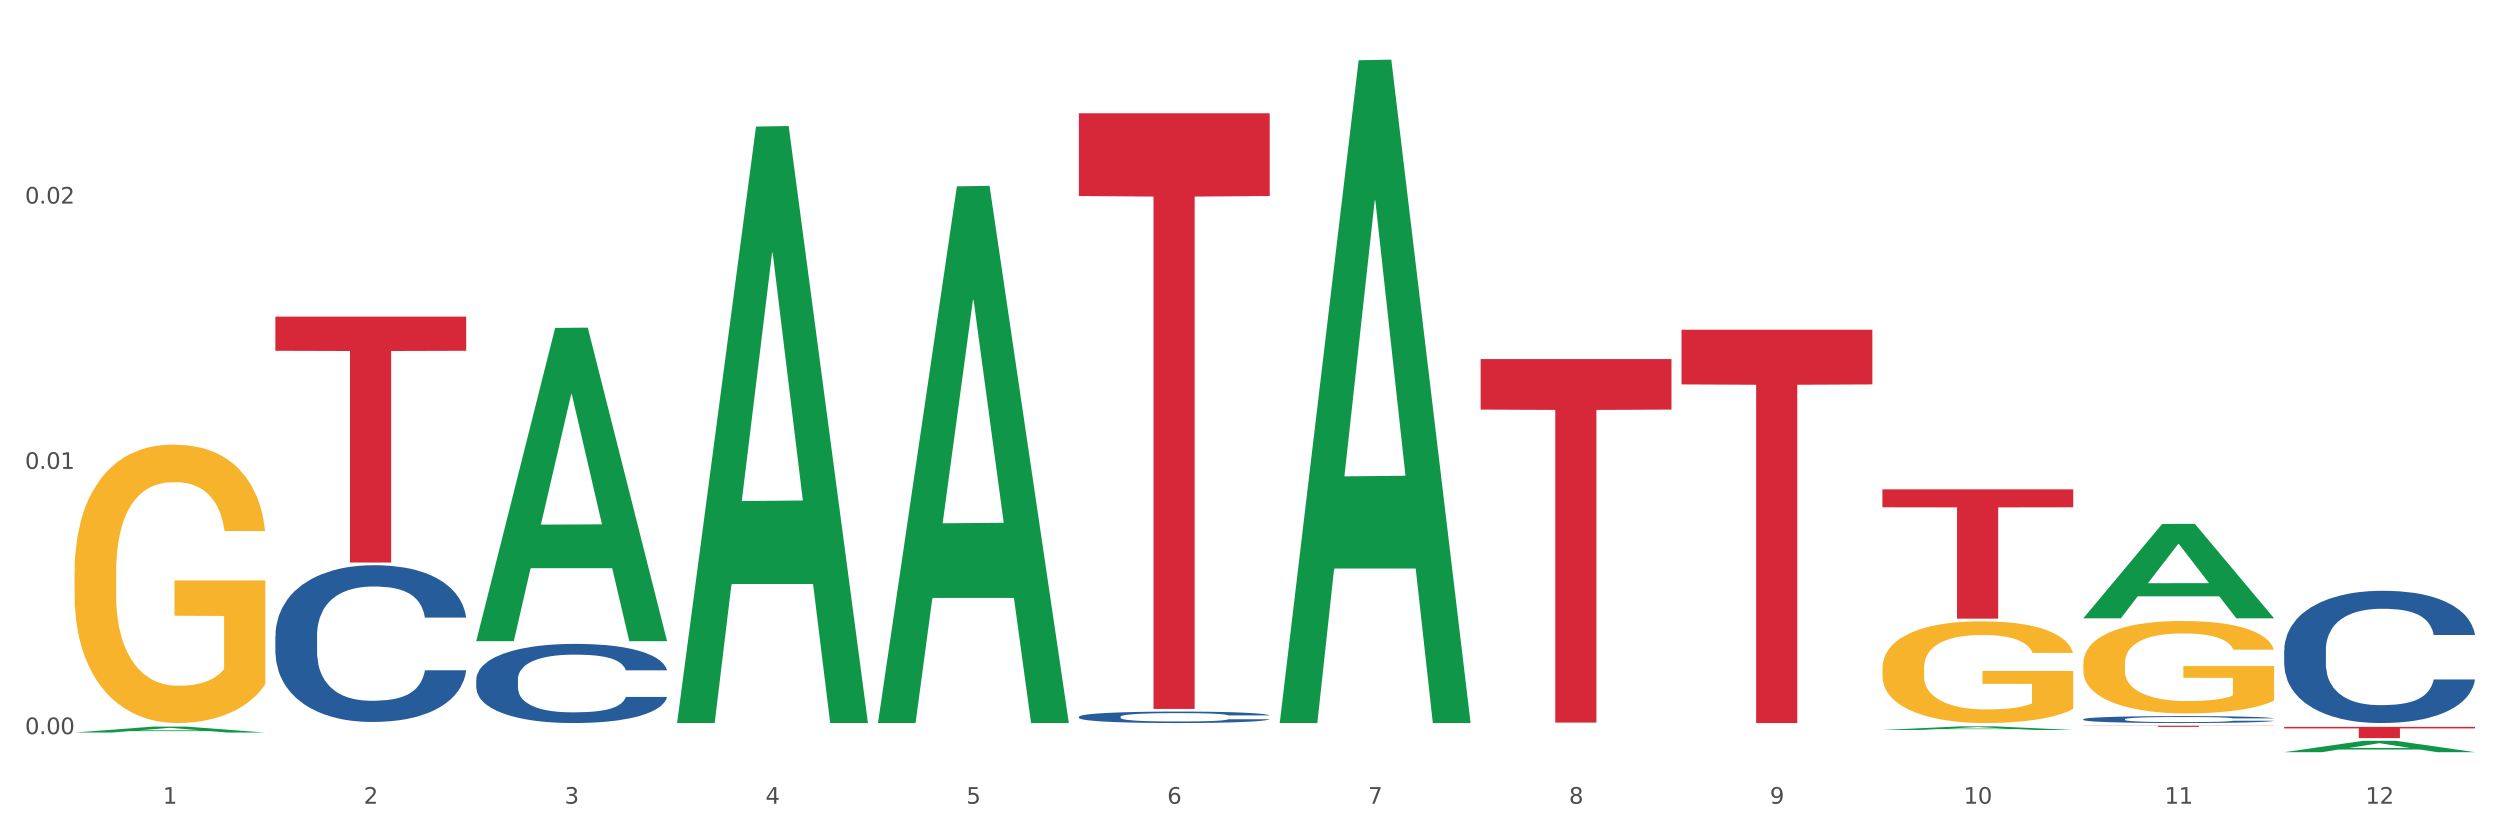<?xml version="1.0" encoding="utf-8" standalone="no"?>
<!DOCTYPE svg PUBLIC "-//W3C//DTD SVG 1.1//EN"
  "http://www.w3.org/Graphics/SVG/1.1/DTD/svg11.dtd">
<svg xmlns:xlink="http://www.w3.org/1999/xlink" width="1080pt" height="360pt" viewBox="0 0 1080 360" xmlns="http://www.w3.org/2000/svg" version="1.1">
 <rect x="0" y="0" width="1080" height="360" fill="#333333" stroke="none"/>
 <defs>
  <style type="text/css">*{stroke-linejoin: round; stroke-linecap: butt}</style>
 </defs>
 <g id="figure_1">
  <g id="patch_1">
   <path d="M 0 360 
L 1080 360 
L 1080 0 
L 0 0 
z
" style="fill: #ffffff; stroke: #ffffff; stroke-linejoin: miter"/>
  </g>
  <g id="axes_1">
   <g id="matplotlib.axis_1">
    <g id="xtick_1">
     <g id="text_1">
      <!-- 1 -->
      <g style="fill: #4d4d4d" transform="translate(70.342 347.204) scale(0.096 -0.096)">
       <defs>
        <path id="DejaVuSans-31" d="M 794 531 
L 1825 531 
L 1825 4091 
L 703 3866 
L 703 4441 
L 1819 4666 
L 2450 4666 
L 2450 531 
L 3481 531 
L 3481 0 
L 794 0 
L 794 531 
z
" transform="scale(0.016)"/>
       </defs>
       <use xlink:href="#DejaVuSans-31"/>
      </g>
     </g>
    </g>
    <g id="xtick_2">
     <g id="text_2">
      <!-- 2 -->
      <g style="fill: #4d4d4d" transform="translate(157.122 347.204) scale(0.096 -0.096)">
       <defs>
        <path id="DejaVuSans-32" d="M 1228 531 
L 3431 531 
L 3431 0 
L 469 0 
L 469 531 
Q 828 903 1448 1529 
Q 2069 2156 2228 2338 
Q 2531 2678 2651 2914 
Q 2772 3150 2772 3378 
Q 2772 3750 2511 3984 
Q 2250 4219 1831 4219 
Q 1534 4219 1204 4116 
Q 875 4013 500 3803 
L 500 4441 
Q 881 4594 1212 4672 
Q 1544 4750 1819 4750 
Q 2544 4750 2975 4387 
Q 3406 4025 3406 3419 
Q 3406 3131 3298 2873 
Q 3191 2616 2906 2266 
Q 2828 2175 2409 1742 
Q 1991 1309 1228 531 
z
" transform="scale(0.016)"/>
       </defs>
       <use xlink:href="#DejaVuSans-32"/>
      </g>
     </g>
    </g>
    <g id="xtick_3">
     <g id="text_3">
      <!-- 3 -->
      <g style="fill: #4d4d4d" transform="translate(243.902 347.204) scale(0.096 -0.096)">
       <defs>
        <path id="DejaVuSans-33" d="M 2597 2516 
Q 3050 2419 3304 2112 
Q 3559 1806 3559 1356 
Q 3559 666 3084 287 
Q 2609 -91 1734 -91 
Q 1441 -91 1130 -33 
Q 819 25 488 141 
L 488 750 
Q 750 597 1062 519 
Q 1375 441 1716 441 
Q 2309 441 2620 675 
Q 2931 909 2931 1356 
Q 2931 1769 2642 2001 
Q 2353 2234 1838 2234 
L 1294 2234 
L 1294 2753 
L 1863 2753 
Q 2328 2753 2575 2939 
Q 2822 3125 2822 3475 
Q 2822 3834 2567 4026 
Q 2313 4219 1838 4219 
Q 1578 4219 1281 4162 
Q 984 4106 628 3988 
L 628 4550 
Q 988 4650 1302 4700 
Q 1616 4750 1894 4750 
Q 2613 4750 3031 4423 
Q 3450 4097 3450 3541 
Q 3450 3153 3228 2886 
Q 3006 2619 2597 2516 
z
" transform="scale(0.016)"/>
       </defs>
       <use xlink:href="#DejaVuSans-33"/>
      </g>
     </g>
    </g>
    <g id="xtick_4">
     <g id="text_4">
      <!-- 4 -->
      <g style="fill: #4d4d4d" transform="translate(330.683 347.204) scale(0.096 -0.096)">
       <defs>
        <path id="DejaVuSans-34" d="M 2419 4116 
L 825 1625 
L 2419 1625 
L 2419 4116 
z
M 2253 4666 
L 3047 4666 
L 3047 1625 
L 3713 1625 
L 3713 1100 
L 3047 1100 
L 3047 0 
L 2419 0 
L 2419 1100 
L 313 1100 
L 313 1709 
L 2253 4666 
z
" transform="scale(0.016)"/>
       </defs>
       <use xlink:href="#DejaVuSans-34"/>
      </g>
     </g>
    </g>
    <g id="xtick_5">
     <g id="text_5">
      <!-- 5 -->
      <g style="fill: #4d4d4d" transform="translate(417.463 347.204) scale(0.096 -0.096)">
       <defs>
        <path id="DejaVuSans-35" d="M 691 4666 
L 3169 4666 
L 3169 4134 
L 1269 4134 
L 1269 2991 
Q 1406 3038 1543 3061 
Q 1681 3084 1819 3084 
Q 2600 3084 3056 2656 
Q 3513 2228 3513 1497 
Q 3513 744 3044 326 
Q 2575 -91 1722 -91 
Q 1428 -91 1123 -41 
Q 819 9 494 109 
L 494 744 
Q 775 591 1075 516 
Q 1375 441 1709 441 
Q 2250 441 2565 725 
Q 2881 1009 2881 1497 
Q 2881 1984 2565 2268 
Q 2250 2553 1709 2553 
Q 1456 2553 1204 2497 
Q 953 2441 691 2322 
L 691 4666 
z
" transform="scale(0.016)"/>
       </defs>
       <use xlink:href="#DejaVuSans-35"/>
      </g>
     </g>
    </g>
    <g id="xtick_6">
     <g id="text_6">
      <!-- 6 -->
      <g style="fill: #4d4d4d" transform="translate(504.243 347.204) scale(0.096 -0.096)">
       <defs>
        <path id="DejaVuSans-36" d="M 2113 2584 
Q 1688 2584 1439 2293 
Q 1191 2003 1191 1497 
Q 1191 994 1439 701 
Q 1688 409 2113 409 
Q 2538 409 2786 701 
Q 3034 994 3034 1497 
Q 3034 2003 2786 2293 
Q 2538 2584 2113 2584 
z
M 3366 4563 
L 3366 3988 
Q 3128 4100 2886 4159 
Q 2644 4219 2406 4219 
Q 1781 4219 1451 3797 
Q 1122 3375 1075 2522 
Q 1259 2794 1537 2939 
Q 1816 3084 2150 3084 
Q 2853 3084 3261 2657 
Q 3669 2231 3669 1497 
Q 3669 778 3244 343 
Q 2819 -91 2113 -91 
Q 1303 -91 875 529 
Q 447 1150 447 2328 
Q 447 3434 972 4092 
Q 1497 4750 2381 4750 
Q 2619 4750 2861 4703 
Q 3103 4656 3366 4563 
z
" transform="scale(0.016)"/>
       </defs>
       <use xlink:href="#DejaVuSans-36"/>
      </g>
     </g>
    </g>
    <g id="xtick_7">
     <g id="text_7">
      <!-- 7 -->
      <g style="fill: #4d4d4d" transform="translate(591.024 347.204) scale(0.096 -0.096)">
       <defs>
        <path id="DejaVuSans-37" d="M 525 4666 
L 3525 4666 
L 3525 4397 
L 1831 0 
L 1172 0 
L 2766 4134 
L 525 4134 
L 525 4666 
z
" transform="scale(0.016)"/>
       </defs>
       <use xlink:href="#DejaVuSans-37"/>
      </g>
     </g>
    </g>
    <g id="xtick_8">
     <g id="text_8">
      <!-- 8 -->
      <g style="fill: #4d4d4d" transform="translate(677.804 347.204) scale(0.096 -0.096)">
       <defs>
        <path id="DejaVuSans-38" d="M 2034 2216 
Q 1584 2216 1326 1975 
Q 1069 1734 1069 1313 
Q 1069 891 1326 650 
Q 1584 409 2034 409 
Q 2484 409 2743 651 
Q 3003 894 3003 1313 
Q 3003 1734 2745 1975 
Q 2488 2216 2034 2216 
z
M 1403 2484 
Q 997 2584 770 2862 
Q 544 3141 544 3541 
Q 544 4100 942 4425 
Q 1341 4750 2034 4750 
Q 2731 4750 3128 4425 
Q 3525 4100 3525 3541 
Q 3525 3141 3298 2862 
Q 3072 2584 2669 2484 
Q 3125 2378 3379 2068 
Q 3634 1759 3634 1313 
Q 3634 634 3220 271 
Q 2806 -91 2034 -91 
Q 1263 -91 848 271 
Q 434 634 434 1313 
Q 434 1759 690 2068 
Q 947 2378 1403 2484 
z
M 1172 3481 
Q 1172 3119 1398 2916 
Q 1625 2713 2034 2713 
Q 2441 2713 2670 2916 
Q 2900 3119 2900 3481 
Q 2900 3844 2670 4047 
Q 2441 4250 2034 4250 
Q 1625 4250 1398 4047 
Q 1172 3844 1172 3481 
z
" transform="scale(0.016)"/>
       </defs>
       <use xlink:href="#DejaVuSans-38"/>
      </g>
     </g>
    </g>
    <g id="xtick_9">
     <g id="text_9">
      <!-- 9 -->
      <g style="fill: #4d4d4d" transform="translate(764.584 347.204) scale(0.096 -0.096)">
       <defs>
        <path id="DejaVuSans-39" d="M 703 97 
L 703 672 
Q 941 559 1184 500 
Q 1428 441 1663 441 
Q 2288 441 2617 861 
Q 2947 1281 2994 2138 
Q 2813 1869 2534 1725 
Q 2256 1581 1919 1581 
Q 1219 1581 811 2004 
Q 403 2428 403 3163 
Q 403 3881 828 4315 
Q 1253 4750 1959 4750 
Q 2769 4750 3195 4129 
Q 3622 3509 3622 2328 
Q 3622 1225 3098 567 
Q 2575 -91 1691 -91 
Q 1453 -91 1209 -44 
Q 966 3 703 97 
z
M 1959 2075 
Q 2384 2075 2632 2365 
Q 2881 2656 2881 3163 
Q 2881 3666 2632 3958 
Q 2384 4250 1959 4250 
Q 1534 4250 1286 3958 
Q 1038 3666 1038 3163 
Q 1038 2656 1286 2365 
Q 1534 2075 1959 2075 
z
" transform="scale(0.016)"/>
       </defs>
       <use xlink:href="#DejaVuSans-39"/>
      </g>
     </g>
    </g>
    <g id="xtick_10">
     <g id="text_10">
      <!-- 10 -->
      <g style="fill: #4d4d4d" transform="translate(848.311 347.204) scale(0.096 -0.096)">
       <defs>
        <path id="DejaVuSans-30" d="M 2034 4250 
Q 1547 4250 1301 3770 
Q 1056 3291 1056 2328 
Q 1056 1369 1301 889 
Q 1547 409 2034 409 
Q 2525 409 2770 889 
Q 3016 1369 3016 2328 
Q 3016 3291 2770 3770 
Q 2525 4250 2034 4250 
z
M 2034 4750 
Q 2819 4750 3233 4129 
Q 3647 3509 3647 2328 
Q 3647 1150 3233 529 
Q 2819 -91 2034 -91 
Q 1250 -91 836 529 
Q 422 1150 422 2328 
Q 422 3509 836 4129 
Q 1250 4750 2034 4750 
z
" transform="scale(0.016)"/>
       </defs>
       <use xlink:href="#DejaVuSans-31"/>
       <use xlink:href="#DejaVuSans-30" transform="translate(63.623 0)"/>
      </g>
     </g>
    </g>
    <g id="xtick_11">
     <g id="text_11">
      <!-- 11 -->
      <g style="fill: #4d4d4d" transform="translate(935.091 347.204) scale(0.096 -0.096)">
       <use xlink:href="#DejaVuSans-31"/>
       <use xlink:href="#DejaVuSans-31" transform="translate(63.623 0)"/>
      </g>
     </g>
    </g>
    <g id="xtick_12">
     <g id="text_12">
      <!-- 12 -->
      <g style="fill: #4d4d4d" transform="translate(1021.871 347.204) scale(0.096 -0.096)">
       <use xlink:href="#DejaVuSans-31"/>
       <use xlink:href="#DejaVuSans-32" transform="translate(63.623 0)"/>
      </g>
     </g>
    </g>
    <g id="xtick_13"/>
    <g id="xtick_14"/>
    <g id="xtick_15"/>
    <g id="xtick_16"/>
    <g id="xtick_17"/>
    <g id="xtick_18"/>
    <g id="xtick_19"/>
    <g id="xtick_20"/>
    <g id="xtick_21"/>
    <g id="xtick_22"/>
    <g id="xtick_23"/>
   </g>
   <g id="matplotlib.axis_2">
    <g id="ytick_1">
     <g id="text_13">
      <!-- 0.00 -->
      <g style="fill: #4d4d4d" transform="translate(10.8 317.151) scale(0.096 -0.096)">
       <defs>
        <path id="DejaVuSans-2e" d="M 684 794 
L 1344 794 
L 1344 0 
L 684 0 
L 684 794 
z
" transform="scale(0.016)"/>
       </defs>
       <use xlink:href="#DejaVuSans-30"/>
       <use xlink:href="#DejaVuSans-2e" transform="translate(63.623 0)"/>
       <use xlink:href="#DejaVuSans-30" transform="translate(95.41 0)"/>
       <use xlink:href="#DejaVuSans-30" transform="translate(159.033 0)"/>
      </g>
     </g>
    </g>
    <g id="ytick_2">
     <g id="text_14">
      <!-- 0.01 -->
      <g style="fill: #4d4d4d" transform="translate(10.8 202.55) scale(0.096 -0.096)">
       <use xlink:href="#DejaVuSans-30"/>
       <use xlink:href="#DejaVuSans-2e" transform="translate(63.623 0)"/>
       <use xlink:href="#DejaVuSans-30" transform="translate(95.41 0)"/>
       <use xlink:href="#DejaVuSans-31" transform="translate(159.033 0)"/>
      </g>
     </g>
    </g>
    <g id="ytick_3">
     <g id="text_15">
      <!-- 0.02 -->
      <g style="fill: #4d4d4d" transform="translate(10.8 87.95) scale(0.096 -0.096)">
       <use xlink:href="#DejaVuSans-30"/>
       <use xlink:href="#DejaVuSans-2e" transform="translate(63.623 0)"/>
       <use xlink:href="#DejaVuSans-30" transform="translate(95.41 0)"/>
       <use xlink:href="#DejaVuSans-32" transform="translate(159.033 0)"/>
      </g>
     </g>
    </g>
    <g id="ytick_4"/>
    <g id="ytick_5"/>
    <g id="ytick_6"/>
   </g>
   <g id="PolyCollection_1">
    <path d="M 32.175 316.459 
L 32.26 316.456 
L 66.256 313.886 
L 80.365 313.883 
L 114.616 316.463 
L 98.298 316.463 
L 90.904 315.863 
L 55.803 315.863 
L 55.548 315.872 
L 48.408 316.463 
L 32.175 316.463 
L 32.175 316.459 
L 60.222 315.504 
L 86.484 315.502 
L 73.481 314.433 
L 73.311 314.428 
L 73.141 314.436 
L 60.137 315.502 
L 60.222 315.504 
L 32.175 316.459 
z
" clip-path="url(#pa6240081ac)" style="fill: #109648"/>
    <path d="M 813.198 288.716 
L 813.295 288.676 
L 813.295 287.231 
L 813.49 285.987 
L 814.463 282.977 
L 815.923 280.489 
L 816.994 279.164 
L 818.065 278.081 
L 819.33 276.997 
L 820.887 275.874 
L 823.71 274.228 
L 825.462 273.386 
L 827.603 272.503 
L 831.497 271.218 
L 834.319 270.496 
L 837.239 269.894 
L 842.009 269.172 
L 845.123 268.851 
L 848.433 268.61 
L 852.423 268.449 
L 855.441 268.409 
L 862.059 268.53 
L 867.705 268.891 
L 870.43 269.172 
L 873.934 269.653 
L 875.783 269.974 
L 878.801 270.617 
L 881.915 271.459 
L 884.057 272.182 
L 887.269 273.546 
L 889.702 274.911 
L 891.941 276.596 
L 893.109 277.76 
L 893.985 278.843 
L 894.763 280.088 
L 895.542 282.054 
L 878.022 282.054 
L 877.341 280.649 
L 876.27 279.325 
L 874.713 278.041 
L 873.35 277.238 
L 871.014 276.235 
L 868.873 275.593 
L 866.634 275.111 
L 863.909 274.71 
L 861.767 274.509 
L 858.75 274.349 
L 852.813 274.389 
L 848.822 274.71 
L 846.097 275.111 
L 844.345 275.472 
L 842.787 275.874 
L 841.035 276.436 
L 838.991 277.278 
L 837.531 278.041 
L 836.071 279.004 
L 834.903 279.967 
L 833.833 281.091 
L 832.957 282.295 
L 832.275 283.539 
L 831.691 285.064 
L 831.205 287.592 
L 831.205 293.09 
L 831.399 294.334 
L 831.886 295.979 
L 832.47 297.224 
L 833.443 298.708 
L 834.319 299.712 
L 835.974 301.156 
L 837.823 302.36 
L 839.283 303.123 
L 840.743 303.765 
L 843.274 304.648 
L 846.097 305.37 
L 848.53 305.812 
L 851.839 306.213 
L 854.078 306.374 
L 856.025 306.454 
L 860.794 306.454 
L 864.201 306.333 
L 867.997 306.052 
L 870.917 305.691 
L 873.35 305.25 
L 876.075 304.527 
L 877.827 303.845 
L 877.827 295.458 
L 856.414 295.418 
L 856.414 289.839 
L 895.639 289.839 
L 895.639 306.213 
L 893.985 307.056 
L 892.135 307.818 
L 890.189 308.5 
L 887.269 309.343 
L 883.765 310.146 
L 880.65 310.708 
L 877.341 311.189 
L 873.447 311.631 
L 868.386 312.032 
L 865.271 312.193 
L 861.378 312.313 
L 856.803 312.353 
L 852.813 312.273 
L 848.919 312.072 
L 844.831 311.711 
L 840.841 311.189 
L 837.823 310.668 
L 834.806 310.025 
L 831.594 309.183 
L 829.063 308.38 
L 827.117 307.658 
L 824.975 306.735 
L 822.639 305.531 
L 820.887 304.447 
L 819.33 303.324 
L 817.675 301.879 
L 816.507 300.635 
L 815.339 299.07 
L 814.658 297.906 
L 813.879 296.1 
L 813.295 293.572 
L 813.198 288.716 
z
" clip-path="url(#pa6240081ac)" style="fill: #f7b32b"/>
    <path d="M 899.978 286.722 
L 900.076 286.686 
L 900.076 285.373 
L 900.27 284.243 
L 901.244 281.508 
L 902.704 279.247 
L 903.774 278.044 
L 904.845 277.059 
L 906.11 276.075 
L 907.668 275.054 
L 910.49 273.559 
L 912.242 272.793 
L 914.384 271.991 
L 918.277 270.824 
L 921.1 270.167 
L 924.02 269.62 
L 928.789 268.964 
L 931.904 268.672 
L 935.213 268.454 
L 939.204 268.308 
L 942.221 268.271 
L 948.84 268.381 
L 954.485 268.709 
L 957.21 268.964 
L 960.714 269.402 
L 962.564 269.693 
L 965.581 270.277 
L 968.696 271.043 
L 970.837 271.699 
L 974.049 272.939 
L 976.482 274.179 
L 978.721 275.71 
L 979.889 276.767 
L 980.765 277.752 
L 981.544 278.882 
L 982.322 280.669 
L 964.802 280.669 
L 964.121 279.393 
L 963.05 278.19 
L 961.493 277.023 
L 960.13 276.293 
L 957.794 275.382 
L 955.653 274.798 
L 953.414 274.361 
L 950.689 273.996 
L 948.548 273.814 
L 945.53 273.668 
L 939.593 273.704 
L 935.602 273.996 
L 932.877 274.361 
L 931.125 274.689 
L 929.568 275.054 
L 927.816 275.564 
L 925.772 276.33 
L 924.312 277.023 
L 922.852 277.898 
L 921.684 278.773 
L 920.613 279.794 
L 919.737 280.888 
L 919.056 282.018 
L 918.472 283.404 
L 917.985 285.701 
L 917.985 290.697 
L 918.18 291.827 
L 918.666 293.322 
L 919.25 294.453 
L 920.224 295.802 
L 921.1 296.714 
L 922.754 298.026 
L 924.604 299.12 
L 926.064 299.813 
L 927.524 300.396 
L 930.054 301.199 
L 932.877 301.855 
L 935.31 302.256 
L 938.62 302.621 
L 940.858 302.767 
L 942.805 302.84 
L 947.574 302.84 
L 950.981 302.73 
L 954.777 302.475 
L 957.697 302.147 
L 960.13 301.746 
L 962.856 301.089 
L 964.608 300.469 
L 964.608 292.848 
L 943.194 292.812 
L 943.194 287.743 
L 982.42 287.743 
L 982.42 302.621 
L 980.765 303.387 
L 978.916 304.079 
L 976.969 304.699 
L 974.049 305.465 
L 970.545 306.194 
L 967.43 306.705 
L 964.121 307.142 
L 960.228 307.544 
L 955.166 307.908 
L 952.052 308.054 
L 948.158 308.163 
L 943.584 308.2 
L 939.593 308.127 
L 935.7 307.945 
L 931.612 307.616 
L 927.621 307.142 
L 924.604 306.668 
L 921.586 306.085 
L 918.374 305.319 
L 915.844 304.59 
L 913.897 303.934 
L 911.756 303.095 
L 909.42 302.001 
L 907.668 301.016 
L 906.11 299.995 
L 904.456 298.683 
L 903.288 297.552 
L 902.12 296.13 
L 901.438 295.073 
L 900.66 293.432 
L 900.076 291.135 
L 899.978 286.722 
z
" clip-path="url(#pa6240081ac)" style="fill: #f7b32b"/>
    <path d="M 32.175 247.648 
L 32.272 247.538 
L 32.272 243.583 
L 32.467 240.177 
L 33.44 231.938 
L 34.9 225.127 
L 35.971 221.502 
L 37.042 218.535 
L 38.307 215.569 
L 39.864 212.493 
L 42.687 207.989 
L 44.439 205.682 
L 46.58 203.265 
L 50.474 199.75 
L 53.296 197.773 
L 56.216 196.125 
L 60.986 194.147 
L 64.1 193.268 
L 67.41 192.609 
L 71.4 192.17 
L 74.418 192.06 
L 81.036 192.39 
L 86.682 193.378 
L 89.407 194.147 
L 92.911 195.466 
L 94.76 196.344 
L 97.778 198.102 
L 100.892 200.409 
L 103.034 202.387 
L 106.246 206.122 
L 108.679 209.857 
L 110.918 214.471 
L 112.086 217.657 
L 112.962 220.623 
L 113.74 224.028 
L 114.519 229.411 
L 96.999 229.411 
L 96.318 225.566 
L 95.247 221.941 
L 93.69 218.426 
L 92.327 216.229 
L 89.991 213.482 
L 87.85 211.724 
L 85.611 210.406 
L 82.886 209.308 
L 80.744 208.758 
L 77.727 208.319 
L 71.79 208.429 
L 67.799 209.308 
L 65.074 210.406 
L 63.322 211.395 
L 61.764 212.493 
L 60.012 214.031 
L 57.968 216.338 
L 56.508 218.426 
L 55.048 221.062 
L 53.88 223.699 
L 52.81 226.775 
L 51.934 230.07 
L 51.252 233.476 
L 50.668 237.651 
L 50.182 244.572 
L 50.182 259.622 
L 50.376 263.027 
L 50.863 267.532 
L 51.447 270.937 
L 52.42 275.002 
L 53.296 277.748 
L 54.951 281.703 
L 56.8 284.999 
L 58.26 287.086 
L 59.72 288.844 
L 62.251 291.261 
L 65.074 293.238 
L 67.507 294.446 
L 70.816 295.545 
L 73.055 295.984 
L 75.002 296.204 
L 79.771 296.204 
L 83.178 295.875 
L 86.974 295.106 
L 89.894 294.117 
L 92.327 292.908 
L 95.052 290.931 
L 96.804 289.063 
L 96.804 266.103 
L 75.391 265.994 
L 75.391 250.723 
L 114.616 250.723 
L 114.616 295.545 
L 112.962 297.852 
L 111.112 299.939 
L 109.166 301.807 
L 106.246 304.114 
L 102.742 306.311 
L 99.627 307.849 
L 96.318 309.167 
L 92.424 310.376 
L 87.363 311.474 
L 84.248 311.914 
L 80.355 312.243 
L 75.78 312.353 
L 71.79 312.133 
L 67.896 311.584 
L 63.808 310.595 
L 59.818 309.167 
L 56.8 307.739 
L 53.783 305.981 
L 50.571 303.674 
L 48.04 301.477 
L 46.094 299.5 
L 43.952 296.973 
L 41.616 293.677 
L 39.864 290.711 
L 38.307 287.635 
L 36.652 283.68 
L 35.484 280.275 
L 34.316 275.991 
L 33.635 272.805 
L 32.856 267.861 
L 32.272 260.94 
L 32.175 247.648 
z
" clip-path="url(#pa6240081ac)" style="fill: #f7b32b"/>
    <path d="M 813.198 211.38 
L 895.639 211.38 
L 895.639 219.146 
L 863.21 219.198 
L 863.21 267.258 
L 845.432 267.258 
L 845.432 219.198 
L 813.198 219.146 
L 813.198 211.433 
L 813.198 211.38 
z
" clip-path="url(#pa6240081ac)" style="fill: #d62839"/>
    <path d="M 726.418 142.453 
L 808.859 142.453 
L 808.859 166.064 
L 776.429 166.223 
L 776.429 312.353 
L 758.652 312.353 
L 758.652 166.223 
L 726.418 166.064 
L 726.418 142.613 
L 726.418 142.453 
z
" clip-path="url(#pa6240081ac)" style="fill: #d62839"/>
    <path d="M 639.637 155.115 
L 722.079 155.115 
L 722.079 176.939 
L 689.649 177.086 
L 689.649 312.155 
L 671.872 312.155 
L 671.872 177.086 
L 639.637 176.939 
L 639.637 155.263 
L 639.637 155.115 
z
" clip-path="url(#pa6240081ac)" style="fill: #d62839"/>
    <path d="M 466.077 48.918 
L 548.518 48.918 
L 548.518 84.679 
L 516.088 84.921 
L 516.088 306.252 
L 498.311 306.252 
L 498.311 84.921 
L 466.077 84.679 
L 466.077 49.16 
L 466.077 48.918 
z
" clip-path="url(#pa6240081ac)" style="fill: #d62839"/>
    <path d="M 118.955 136.772 
L 201.397 136.772 
L 201.397 151.536 
L 168.967 151.636 
L 168.967 243.016 
L 151.189 243.016 
L 151.189 151.636 
L 118.955 151.536 
L 118.955 136.872 
L 118.955 136.772 
z
" clip-path="url(#pa6240081ac)" style="fill: #d62839"/>
    <path d="M 118.955 274.596 
L 119.053 274.534 
L 119.053 272.802 
L 119.345 270.452 
L 120.417 266.123 
L 121.781 262.845 
L 124.12 259.01 
L 125.387 257.402 
L 127.044 255.609 
L 130.454 252.702 
L 134.352 250.228 
L 137.081 248.868 
L 139.127 248.002 
L 143.707 246.456 
L 146.338 245.775 
L 149.067 245.219 
L 151.406 244.847 
L 155.304 244.415 
L 158.422 244.229 
L 162.028 244.167 
L 165.048 244.229 
L 169.044 244.476 
L 174.891 245.219 
L 177.132 245.652 
L 180.153 246.394 
L 183.271 247.383 
L 185.805 248.373 
L 188.728 249.795 
L 191.749 251.651 
L 194.673 254.001 
L 196.719 256.165 
L 198.376 258.454 
L 199.837 261.237 
L 200.909 264.267 
L 201.397 266.803 
L 183.564 266.803 
L 183.076 264.515 
L 182.102 262.041 
L 181.127 260.371 
L 180.055 259.01 
L 178.399 257.464 
L 176.937 256.475 
L 174.501 255.3 
L 172.26 254.557 
L 170.408 254.125 
L 168.167 253.753 
L 163.392 253.382 
L 159.981 253.382 
L 157.837 253.506 
L 155.206 253.815 
L 152.965 254.248 
L 150.334 254.99 
L 148.287 255.794 
L 146.241 256.846 
L 145.071 257.588 
L 143.317 258.949 
L 142.148 260.062 
L 140.589 261.979 
L 139.712 263.34 
L 138.153 266.865 
L 137.471 269.463 
L 137.178 271.256 
L 136.983 273.235 
L 136.983 282.883 
L 137.568 287.213 
L 138.055 289.068 
L 138.835 291.171 
L 140.297 293.892 
L 142.44 296.552 
L 144.682 298.469 
L 146.533 299.644 
L 148.287 300.51 
L 150.041 301.19 
L 152.185 301.809 
L 153.939 302.18 
L 156.57 302.551 
L 159.689 302.736 
L 162.125 302.736 
L 167.095 302.427 
L 169.336 302.118 
L 171.48 301.685 
L 173.819 301.005 
L 175.67 300.262 
L 176.742 299.706 
L 178.496 298.531 
L 179.861 297.294 
L 181.03 295.871 
L 181.81 294.634 
L 182.687 292.779 
L 183.369 290.676 
L 183.564 289.563 
L 201.397 289.563 
L 201.007 291.789 
L 200.325 293.954 
L 198.96 296.861 
L 197.889 298.531 
L 196.232 300.572 
L 194.478 302.303 
L 192.042 304.221 
L 189.8 305.643 
L 187.462 306.88 
L 184.928 307.993 
L 180.348 309.539 
L 178.691 309.972 
L 175.183 310.715 
L 172.454 311.148 
L 168.459 311.58 
L 164.366 311.828 
L 160.079 311.89 
L 156.278 311.766 
L 152.088 311.395 
L 149.457 311.024 
L 146.533 310.467 
L 143.123 309.601 
L 139.907 308.55 
L 136.886 307.313 
L 134.06 305.891 
L 131.429 304.282 
L 128.018 301.623 
L 125.484 299.025 
L 123.633 296.613 
L 122.366 294.573 
L 121.099 291.975 
L 120.417 290.181 
L 119.345 285.852 
L 118.955 281.832 
L 118.955 274.596 
z
" clip-path="url(#pa6240081ac)" style="fill: #255c99"/>
    <path d="M 205.736 293.522 
L 205.833 293.491 
L 205.833 292.616 
L 206.125 291.43 
L 207.197 289.244 
L 208.562 287.588 
L 210.9 285.652 
L 212.167 284.84 
L 213.824 283.935 
L 217.235 282.467 
L 221.133 281.218 
L 223.861 280.531 
L 225.907 280.093 
L 230.488 279.313 
L 233.119 278.969 
L 235.847 278.688 
L 238.186 278.501 
L 242.084 278.282 
L 245.202 278.189 
L 248.808 278.157 
L 251.829 278.189 
L 255.824 278.313 
L 261.671 278.688 
L 263.912 278.907 
L 266.933 279.282 
L 270.052 279.781 
L 272.585 280.281 
L 275.509 280.999 
L 278.53 281.936 
L 281.453 283.123 
L 283.499 284.216 
L 285.156 285.371 
L 286.618 286.777 
L 287.69 288.307 
L 288.177 289.587 
L 270.344 289.587 
L 269.857 288.432 
L 268.882 287.182 
L 267.908 286.339 
L 266.836 285.652 
L 265.179 284.872 
L 263.717 284.372 
L 261.281 283.779 
L 259.04 283.404 
L 257.188 283.185 
L 254.947 282.998 
L 250.172 282.81 
L 246.761 282.81 
L 244.618 282.873 
L 241.986 283.029 
L 239.745 283.248 
L 237.114 283.622 
L 235.068 284.028 
L 233.021 284.559 
L 231.852 284.934 
L 230.098 285.621 
L 228.928 286.183 
L 227.369 287.151 
L 226.492 287.838 
L 224.933 289.618 
L 224.251 290.93 
L 223.959 291.836 
L 223.764 292.835 
L 223.764 297.707 
L 224.348 299.893 
L 224.836 300.83 
L 225.615 301.891 
L 227.077 303.265 
L 229.221 304.608 
L 231.462 305.576 
L 233.314 306.17 
L 235.068 306.607 
L 236.822 306.95 
L 238.966 307.263 
L 240.72 307.45 
L 243.351 307.637 
L 246.469 307.731 
L 248.905 307.731 
L 253.875 307.575 
L 256.116 307.419 
L 258.26 307.2 
L 260.599 306.857 
L 262.451 306.482 
L 263.523 306.201 
L 265.277 305.608 
L 266.641 304.983 
L 267.81 304.265 
L 268.59 303.64 
L 269.467 302.703 
L 270.149 301.642 
L 270.344 301.079 
L 288.177 301.079 
L 287.787 302.204 
L 287.105 303.297 
L 285.741 304.764 
L 284.669 305.608 
L 283.012 306.638 
L 281.258 307.513 
L 278.822 308.481 
L 276.581 309.199 
L 274.242 309.824 
L 271.708 310.386 
L 267.128 311.166 
L 265.472 311.385 
L 261.963 311.76 
L 259.235 311.978 
L 255.239 312.197 
L 251.147 312.322 
L 246.859 312.353 
L 243.058 312.291 
L 238.868 312.103 
L 236.237 311.916 
L 233.314 311.635 
L 229.903 311.198 
L 226.687 310.667 
L 223.666 310.042 
L 220.84 309.324 
L 218.209 308.512 
L 214.798 307.169 
L 212.265 305.857 
L 210.413 304.639 
L 209.146 303.609 
L 207.88 302.297 
L 207.197 301.392 
L 206.125 299.206 
L 205.736 297.176 
L 205.736 293.522 
z
" clip-path="url(#pa6240081ac)" style="fill: #255c99"/>
    <path d="M 899.978 313.504 
L 982.42 313.504 
L 982.42 313.576 
L 949.99 313.576 
L 949.99 314.022 
L 932.213 314.022 
L 932.213 313.576 
L 899.978 313.576 
L 899.978 313.505 
L 899.978 313.504 
z
" clip-path="url(#pa6240081ac)" style="fill: #d62839"/>
    <path d="M 899.978 310.7 
L 900.076 310.697 
L 900.076 310.62 
L 900.368 310.516 
L 901.44 310.324 
L 902.804 310.179 
L 905.143 310.009 
L 906.41 309.938 
L 908.067 309.858 
L 911.477 309.729 
L 915.375 309.62 
L 918.104 309.559 
L 920.15 309.521 
L 924.73 309.452 
L 927.361 309.422 
L 930.09 309.397 
L 932.429 309.381 
L 936.327 309.362 
L 939.445 309.354 
L 943.051 309.351 
L 946.071 309.354 
L 950.067 309.365 
L 955.914 309.397 
L 958.155 309.417 
L 961.176 309.45 
L 964.294 309.493 
L 966.828 309.537 
L 969.751 309.6 
L 972.772 309.683 
L 975.696 309.787 
L 977.742 309.883 
L 979.399 309.984 
L 980.86 310.108 
L 981.932 310.242 
L 982.42 310.354 
L 964.587 310.354 
L 964.099 310.253 
L 963.125 310.143 
L 962.15 310.069 
L 961.078 310.009 
L 959.422 309.94 
L 957.96 309.896 
L 955.524 309.844 
L 953.283 309.811 
L 951.431 309.792 
L 949.19 309.776 
L 944.415 309.759 
L 941.004 309.759 
L 938.86 309.765 
L 936.229 309.779 
L 933.988 309.798 
L 931.357 309.831 
L 929.31 309.866 
L 927.264 309.913 
L 926.095 309.946 
L 924.34 310.006 
L 923.171 310.055 
L 921.612 310.14 
L 920.735 310.201 
L 919.176 310.357 
L 918.494 310.472 
L 918.201 310.552 
L 918.006 310.639 
L 918.006 311.067 
L 918.591 311.259 
L 919.078 311.341 
L 919.858 311.435 
L 921.32 311.555 
L 923.463 311.673 
L 925.705 311.758 
L 927.556 311.81 
L 929.31 311.849 
L 931.064 311.879 
L 933.208 311.906 
L 934.962 311.923 
L 937.593 311.939 
L 940.712 311.947 
L 943.148 311.947 
L 948.118 311.934 
L 950.359 311.92 
L 952.503 311.901 
L 954.842 311.871 
L 956.693 311.838 
L 957.765 311.813 
L 959.519 311.761 
L 960.884 311.706 
L 962.053 311.643 
L 962.833 311.588 
L 963.71 311.506 
L 964.392 311.413 
L 964.587 311.363 
L 982.42 311.363 
L 982.03 311.462 
L 981.348 311.558 
L 979.983 311.687 
L 978.912 311.761 
L 977.255 311.851 
L 975.501 311.928 
L 973.065 312.013 
L 970.823 312.076 
L 968.485 312.131 
L 965.951 312.18 
L 961.371 312.249 
L 959.714 312.268 
L 956.206 312.301 
L 953.477 312.32 
L 949.482 312.339 
L 945.389 312.35 
L 941.102 312.353 
L 937.301 312.348 
L 933.111 312.331 
L 930.48 312.315 
L 927.556 312.29 
L 924.146 312.252 
L 920.93 312.205 
L 917.909 312.15 
L 915.083 312.087 
L 912.452 312.016 
L 909.041 311.898 
L 906.507 311.783 
L 904.656 311.676 
L 903.389 311.585 
L 902.122 311.47 
L 901.44 311.391 
L 900.368 311.199 
L 899.978 311.021 
L 899.978 310.7 
z
" clip-path="url(#pa6240081ac)" style="fill: #255c99"/>
    <path d="M 466.077 309.627 
L 466.174 309.623 
L 466.174 309.496 
L 466.466 309.324 
L 467.538 309.008 
L 468.903 308.768 
L 471.241 308.488 
L 472.508 308.37 
L 474.165 308.239 
L 477.576 308.027 
L 481.474 307.846 
L 484.202 307.747 
L 486.248 307.683 
L 490.829 307.57 
L 493.46 307.521 
L 496.188 307.48 
L 498.527 307.453 
L 502.425 307.421 
L 505.543 307.408 
L 509.149 307.403 
L 512.17 307.408 
L 516.165 307.426 
L 522.012 307.48 
L 524.253 307.512 
L 527.274 307.566 
L 530.393 307.638 
L 532.926 307.71 
L 535.85 307.814 
L 538.871 307.95 
L 541.794 308.122 
L 543.84 308.28 
L 545.497 308.447 
L 546.959 308.651 
L 548.031 308.872 
L 548.518 309.058 
L 530.685 309.058 
L 530.198 308.89 
L 529.223 308.71 
L 528.249 308.587 
L 527.177 308.488 
L 525.52 308.375 
L 524.058 308.303 
L 521.622 308.217 
L 519.381 308.163 
L 517.529 308.131 
L 515.288 308.104 
L 510.513 308.077 
L 507.102 308.077 
L 504.959 308.086 
L 502.327 308.108 
L 500.086 308.14 
L 497.455 308.194 
L 495.409 308.253 
L 493.362 308.33 
L 492.193 308.384 
L 490.439 308.483 
L 489.269 308.565 
L 487.71 308.705 
L 486.833 308.804 
L 485.274 309.062 
L 484.592 309.252 
L 484.3 309.383 
L 484.105 309.528 
L 484.105 310.233 
L 484.689 310.549 
L 485.177 310.685 
L 485.956 310.839 
L 487.418 311.038 
L 489.562 311.232 
L 491.803 311.372 
L 493.655 311.458 
L 495.409 311.521 
L 497.163 311.571 
L 499.307 311.616 
L 501.061 311.643 
L 503.692 311.67 
L 506.81 311.684 
L 509.246 311.684 
L 514.216 311.661 
L 516.457 311.639 
L 518.601 311.607 
L 520.94 311.557 
L 522.792 311.503 
L 523.864 311.463 
L 525.618 311.377 
L 526.982 311.286 
L 528.151 311.182 
L 528.931 311.092 
L 529.808 310.956 
L 530.49 310.803 
L 530.685 310.721 
L 548.518 310.721 
L 548.128 310.884 
L 547.446 311.042 
L 546.082 311.255 
L 545.01 311.377 
L 543.353 311.526 
L 541.599 311.652 
L 539.163 311.793 
L 536.922 311.896 
L 534.583 311.987 
L 532.049 312.068 
L 527.469 312.181 
L 525.813 312.213 
L 522.304 312.267 
L 519.576 312.299 
L 515.58 312.33 
L 511.488 312.349 
L 507.2 312.353 
L 503.399 312.344 
L 499.209 312.317 
L 496.578 312.29 
L 493.655 312.249 
L 490.244 312.186 
L 487.028 312.109 
L 484.007 312.019 
L 481.181 311.915 
L 478.55 311.797 
L 475.139 311.603 
L 472.606 311.413 
L 470.754 311.236 
L 469.487 311.087 
L 468.221 310.897 
L 467.538 310.766 
L 466.466 310.45 
L 466.077 310.156 
L 466.077 309.627 
z
" clip-path="url(#pa6240081ac)" style="fill: #255c99"/>
    <path d="M 552.857 311.815 
L 552.942 311.546 
L 586.938 26.029 
L 601.047 25.759 
L 635.298 312.353 
L 618.98 312.353 
L 611.586 245.616 
L 576.485 245.616 
L 576.23 246.692 
L 569.09 312.353 
L 552.857 312.353 
L 552.857 311.815 
L 580.904 205.789 
L 607.166 205.52 
L 594.163 86.846 
L 593.993 86.307 
L 593.823 87.115 
L 580.819 205.52 
L 580.904 205.789 
L 552.857 311.815 
z
" clip-path="url(#pa6240081ac)" style="fill: #109648"/>
    <path d="M 205.736 276.752 
L 205.821 276.625 
L 239.817 141.664 
L 253.926 141.536 
L 288.177 277.006 
L 271.859 277.006 
L 264.464 245.46 
L 229.363 245.46 
L 229.108 245.969 
L 221.969 277.006 
L 205.736 277.006 
L 205.736 276.752 
L 233.783 226.634 
L 260.045 226.507 
L 247.041 170.411 
L 246.871 170.157 
L 246.701 170.538 
L 233.698 226.507 
L 233.783 226.634 
L 205.736 276.752 
z
" clip-path="url(#pa6240081ac)" style="fill: #109648"/>
    <path d="M 292.516 311.869 
L 292.601 311.627 
L 326.597 54.686 
L 340.706 54.444 
L 374.957 312.353 
L 358.639 312.353 
L 351.245 252.295 
L 316.144 252.295 
L 315.889 253.264 
L 308.749 312.353 
L 292.516 312.353 
L 292.516 311.869 
L 320.563 216.454 
L 346.825 216.212 
L 333.822 109.416 
L 333.652 108.932 
L 333.482 109.658 
L 320.478 216.212 
L 320.563 216.454 
L 292.516 311.869 
z
" clip-path="url(#pa6240081ac)" style="fill: #109648"/>
    <path d="M 379.296 311.917 
L 379.381 311.699 
L 413.378 80.493 
L 427.486 80.275 
L 461.738 312.353 
L 445.419 312.353 
L 438.025 258.31 
L 402.924 258.31 
L 402.669 259.182 
L 395.53 312.353 
L 379.296 312.353 
L 379.296 311.917 
L 407.343 226.059 
L 433.606 225.841 
L 420.602 129.741 
L 420.432 129.305 
L 420.262 129.959 
L 407.258 225.841 
L 407.343 226.059 
L 379.296 311.917 
z
" clip-path="url(#pa6240081ac)" style="fill: #109648"/>
    <path d="M 986.759 280.887 
L 986.856 280.835 
L 986.856 279.374 
L 987.148 277.391 
L 988.22 273.738 
L 989.585 270.973 
L 991.923 267.738 
L 993.19 266.381 
L 994.847 264.868 
L 998.258 262.415 
L 1002.156 260.328 
L 1004.884 259.18 
L 1006.93 258.449 
L 1011.511 257.145 
L 1014.142 256.571 
L 1016.87 256.101 
L 1019.209 255.788 
L 1023.107 255.423 
L 1026.225 255.266 
L 1029.831 255.214 
L 1032.852 255.266 
L 1036.847 255.475 
L 1042.694 256.101 
L 1044.935 256.466 
L 1047.956 257.092 
L 1051.075 257.927 
L 1053.608 258.762 
L 1056.532 259.962 
L 1059.553 261.528 
L 1062.476 263.511 
L 1064.522 265.337 
L 1066.179 267.268 
L 1067.641 269.616 
L 1068.713 272.173 
L 1069.2 274.312 
L 1051.367 274.312 
L 1050.88 272.382 
L 1049.905 270.294 
L 1048.931 268.886 
L 1047.859 267.738 
L 1046.202 266.433 
L 1044.74 265.598 
L 1042.304 264.607 
L 1040.063 263.98 
L 1038.211 263.615 
L 1035.97 263.302 
L 1031.195 262.989 
L 1027.784 262.989 
L 1025.641 263.093 
L 1023.009 263.354 
L 1020.768 263.72 
L 1018.137 264.346 
L 1016.091 265.024 
L 1014.044 265.911 
L 1012.875 266.537 
L 1011.121 267.685 
L 1009.951 268.625 
L 1008.392 270.242 
L 1007.515 271.39 
L 1005.956 274.365 
L 1005.274 276.556 
L 1004.982 278.07 
L 1004.787 279.739 
L 1004.787 287.88 
L 1005.371 291.532 
L 1005.859 293.098 
L 1006.638 294.872 
L 1008.1 297.168 
L 1010.244 299.412 
L 1012.485 301.03 
L 1014.337 302.021 
L 1016.091 302.752 
L 1017.845 303.326 
L 1019.989 303.847 
L 1021.743 304.161 
L 1024.374 304.474 
L 1027.492 304.63 
L 1029.928 304.63 
L 1034.898 304.369 
L 1037.139 304.108 
L 1039.283 303.743 
L 1041.622 303.169 
L 1043.474 302.543 
L 1044.546 302.073 
L 1046.3 301.082 
L 1047.664 300.038 
L 1048.833 298.838 
L 1049.613 297.794 
L 1050.49 296.229 
L 1051.172 294.455 
L 1051.367 293.515 
L 1069.2 293.515 
L 1068.81 295.394 
L 1068.128 297.22 
L 1066.764 299.673 
L 1065.692 301.082 
L 1064.035 302.804 
L 1062.281 304.265 
L 1059.845 305.883 
L 1057.604 307.083 
L 1055.265 308.126 
L 1052.731 309.066 
L 1048.151 310.37 
L 1046.495 310.735 
L 1042.986 311.362 
L 1040.258 311.727 
L 1036.262 312.092 
L 1032.17 312.301 
L 1027.882 312.353 
L 1024.081 312.249 
L 1019.891 311.936 
L 1017.26 311.623 
L 1014.337 311.153 
L 1010.926 310.422 
L 1007.71 309.535 
L 1004.689 308.492 
L 1001.863 307.291 
L 999.232 305.935 
L 995.821 303.691 
L 993.288 301.499 
L 991.436 299.464 
L 990.169 297.742 
L 988.903 295.551 
L 988.22 294.037 
L 987.148 290.384 
L 986.759 286.993 
L 986.759 280.887 
z
" clip-path="url(#pa6240081ac)" style="fill: #255c99"/>
    <path d="M 813.198 315.355 
L 813.283 315.354 
L 847.279 313.764 
L 861.388 313.763 
L 895.639 315.358 
L 879.321 315.358 
L 871.927 314.987 
L 836.826 314.987 
L 836.571 314.993 
L 829.431 315.358 
L 813.198 315.358 
L 813.198 315.355 
L 841.245 314.765 
L 867.507 314.764 
L 854.504 314.103 
L 854.334 314.1 
L 854.164 314.104 
L 841.16 314.764 
L 841.245 314.765 
L 813.198 315.355 
z
" clip-path="url(#pa6240081ac)" style="fill: #109648"/>
    <path d="M 986.759 314 
L 1069.2 314 
L 1069.2 314.678 
L 1036.77 314.682 
L 1036.77 318.878 
L 1018.993 318.878 
L 1018.993 314.682 
L 986.759 314.678 
L 986.759 314.004 
L 986.759 314 
z
" clip-path="url(#pa6240081ac)" style="fill: #d62839"/>
    <path d="M 986.759 324.94 
L 986.844 324.936 
L 1020.84 320.033 
L 1034.949 320.029 
L 1069.2 324.95 
L 1052.882 324.95 
L 1045.487 323.804 
L 1010.386 323.804 
L 1010.131 323.822 
L 1002.992 324.95 
L 986.759 324.95 
L 986.759 324.94 
L 1014.806 323.12 
L 1041.068 323.115 
L 1028.064 321.077 
L 1027.894 321.068 
L 1027.724 321.082 
L 1014.721 323.115 
L 1014.806 323.12 
L 986.759 324.94 
z
" clip-path="url(#pa6240081ac)" style="fill: #109648"/>
    <path d="M 899.978 267.044 
L 900.063 267.005 
L 934.06 226.338 
L 948.168 226.299 
L 982.42 267.12 
L 966.101 267.12 
L 958.707 257.615 
L 923.606 257.615 
L 923.351 257.768 
L 916.212 267.12 
L 899.978 267.12 
L 899.978 267.044 
L 928.025 251.942 
L 954.288 251.903 
L 941.284 235 
L 941.114 234.924 
L 940.944 235.039 
L 927.94 251.903 
L 928.025 251.942 
L 899.978 267.044 
z
" clip-path="url(#pa6240081ac)" style="fill: #109648"/>
   </g>
  </g>
 </g>
 <defs>
  <clipPath id="pa6240081ac">
   <rect x="32.175" y="10.8" width="1037.025" height="329.109"/>
  </clipPath>
 </defs>
</svg>
